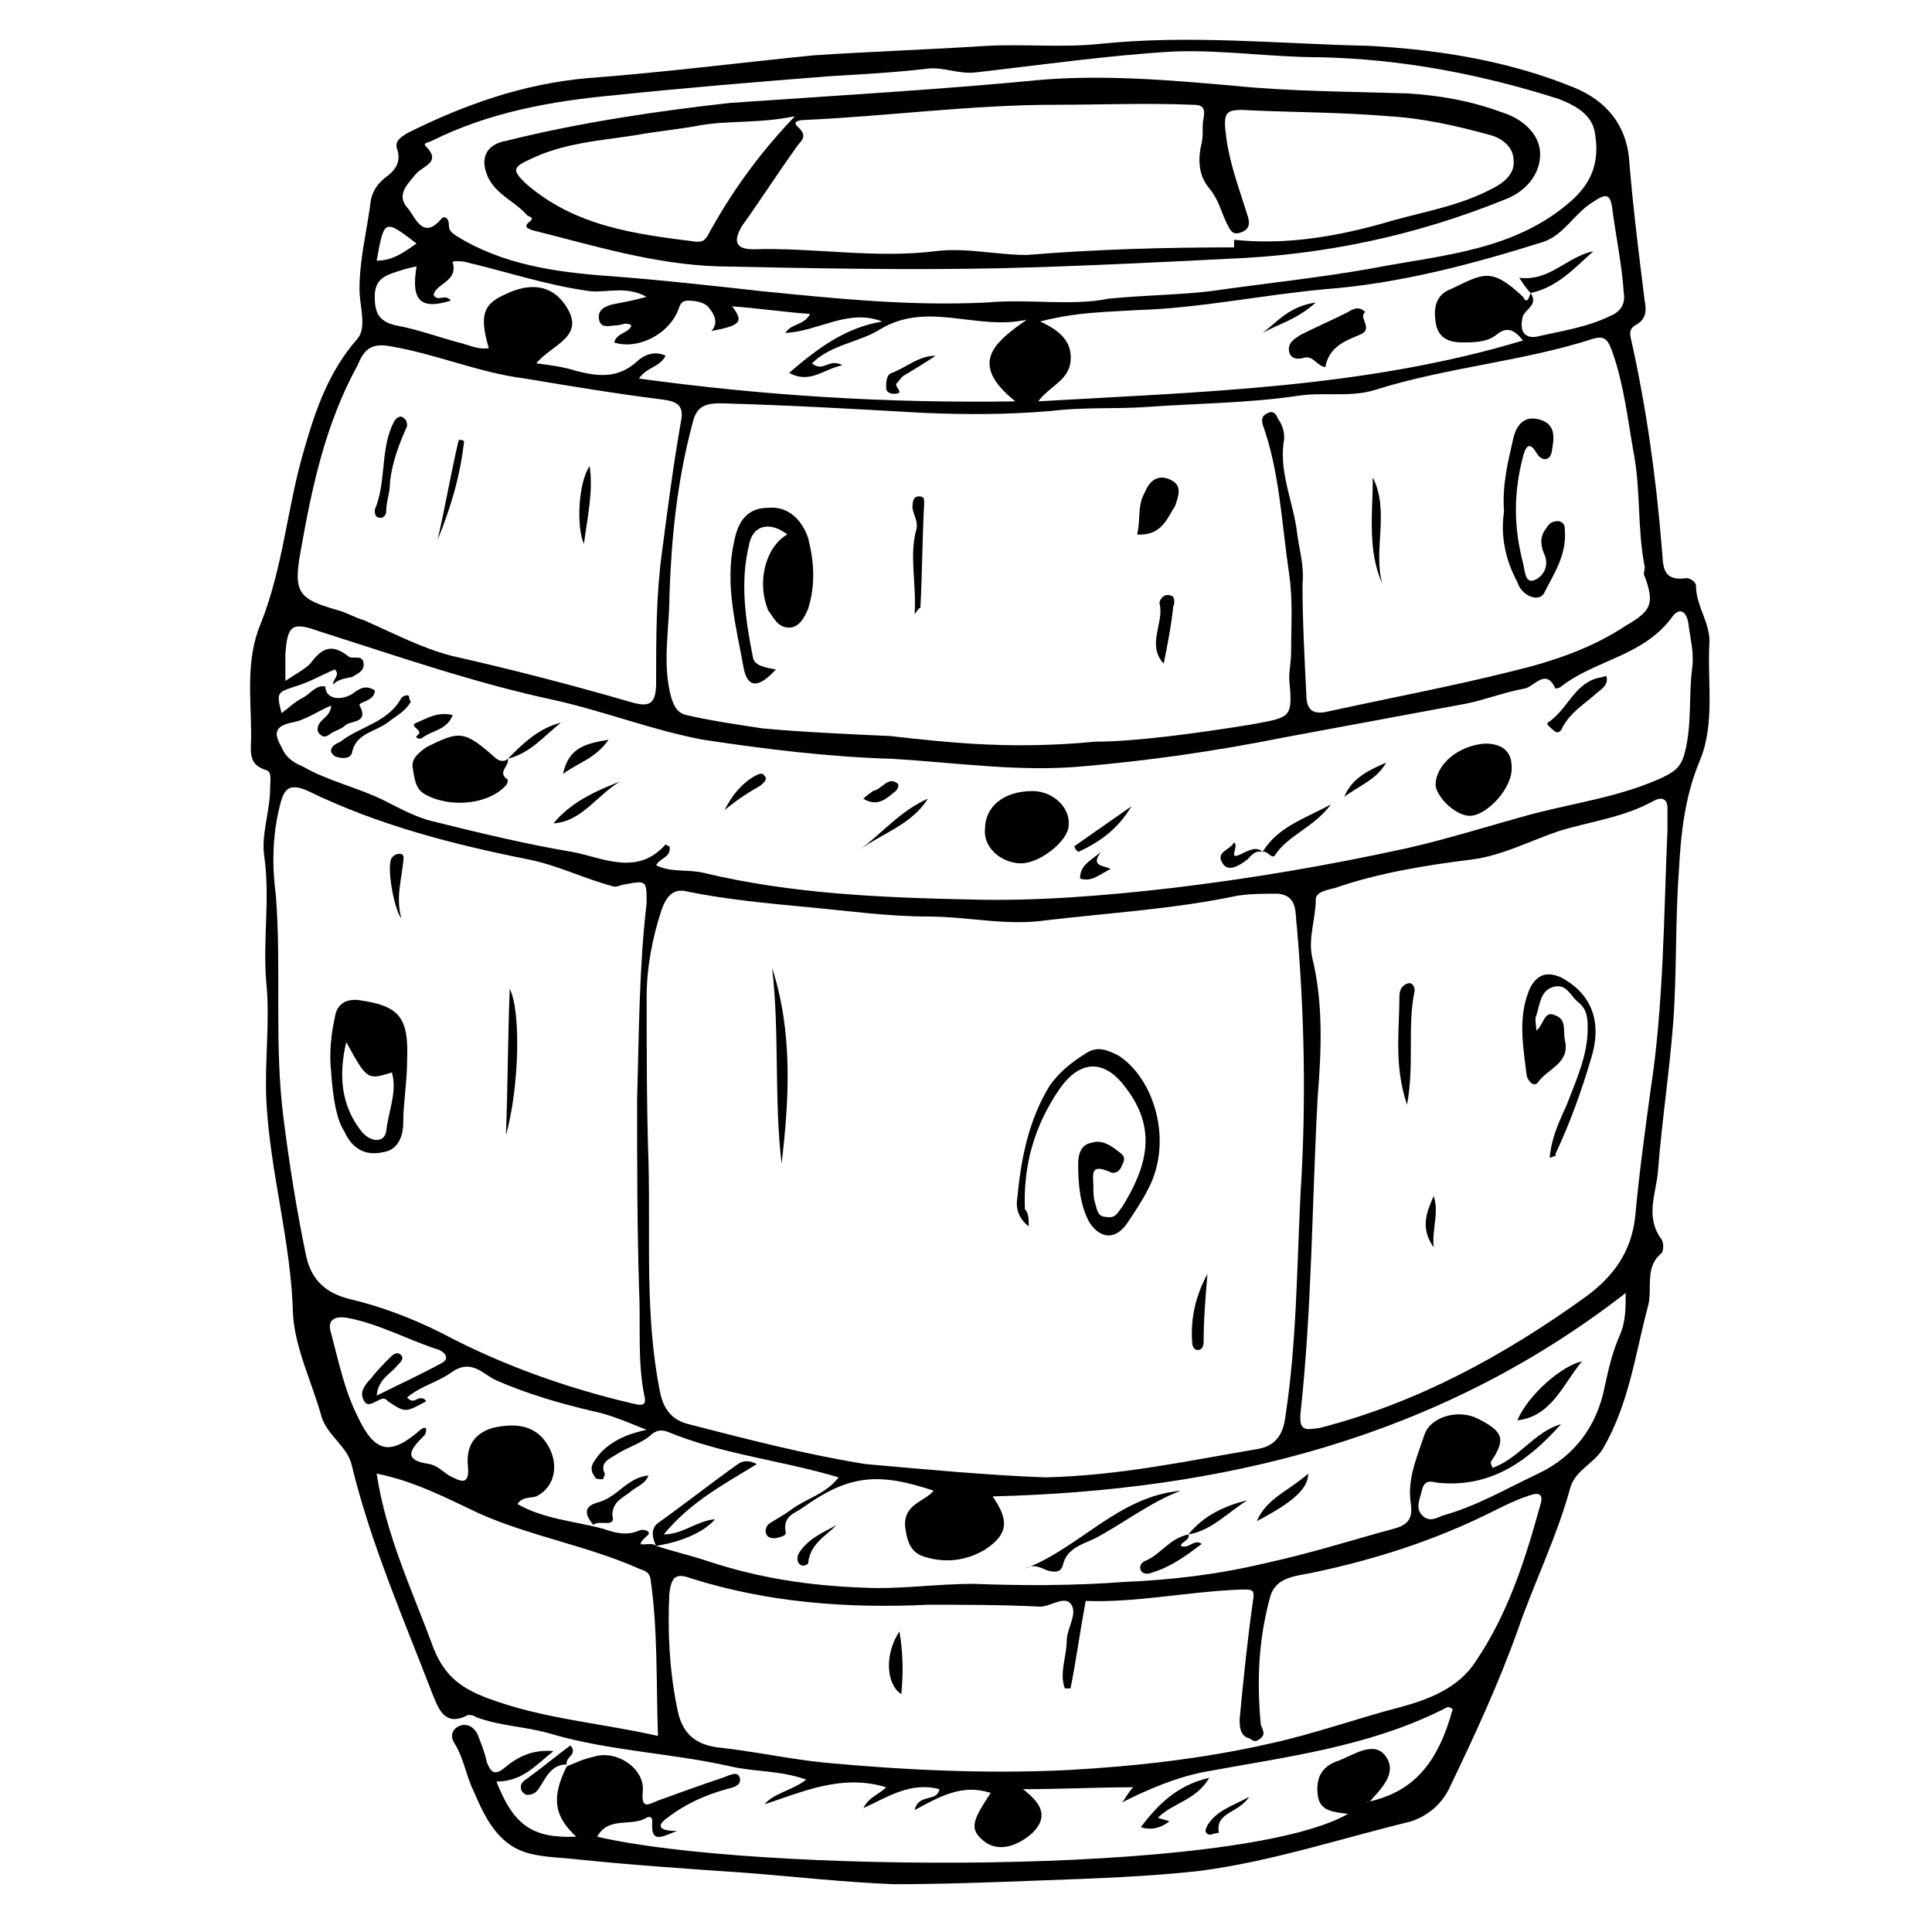 <?xml version="1.0" encoding="UTF-8"?>
<!-- Uploaded to: SVG Repo, www.svgrepo.com, Generator: SVG Repo Mixer Tools -->
<svg fill="#000000" width="800px" height="800px" version="1.1" viewBox="144 144 512 512" xmlns="http://www.w3.org/2000/svg">
 <g>
  <path d="m294.2 612.1c2.519-1.008 4.535-2.016 7.055-2.519 6.047-2.016 13.602 3.023 13.098 9.07-0.504 5.039 1.512 3.527 4.031 2.519 5.543-2.016 11.082-4.031 17.129-6.047 1.512-0.504 4.031-2.016 4.535 0s-1.512 2.519-3.527 3.023c-5.543 1.512-11.082 4.031-15.617 7.559-3.527 2.519-1.512 3.527 2.519 3.527-4.031 1.512-7.055 3.527-6.551-2.519 0-1.008-0.504-1.512-1.512-1.008-4.031 2.519-10.078-0.504-13.098 5.039 40.809 9.574 169.79 10.578 199-6.047-3.527-0.504-7.559-0.504-8.062-5.039s1.008-7.559 5.543-9.07c4.031-1.512 9.574-5.543 12.594-1.008 3.023 4.535-1.512 8.566-4.535 12.09-0.504-0.5-0.504 0.004-1.008 0.004 12.594-2.519 19.145-10.078 23.176-24.688-1.008-1.008-1.512-0.504-2.519 0-20.152 10.078-41.816 12.594-63.48 16.625-7.559 1.512-14.609 4.535-21.664 8.062 1.008-1.008 1.512-2.519 3.023-4.031-9.574 0-18.641 0.504-29.223 0.504 4.535 3.527 7.055 7.055 2.519 11.586-4.535 4.031-9.574 5.039-13.098 2.016-3.527-3.023-3.023-5.039 2.016-12.594-7.559-2.519-13.602 1.008-20.152 4.535 1.008-4.535 6.047-2.016 6.551-5.543-7.559-2.016-13.602 2.016-20.152 5.039 1.512-3.023 4.031-3.527 6.047-5.543-11.586-3.527-21.664 1.008-32.242 4.535 2.519-3.023 7.055-3.527 11.082-6.551-7.055-2.519-13.602-2.016-20.152-3.527-15.617-3.527-31.738-4.031-47.359-8.566-6.551-2.016-13.602-2.016-20.152-4.535-0.504-0.504-1.512-0.504-2.016-0.504-6.551 3.527-8.062-2.519-9.574-6.047-7.559-19.648-16.121-39.297-21.16-59.953-1.008-5.039-6.551-8.062-8.062-13.098-2.519-9.07-7.055-18.137-7.559-27.207-0.504-19.145-6.047-37.281-7.055-56.426-0.504-10.578 1.008-21.16 0-31.234-1.008-11.082 1.008-22.168-0.504-33.25-1.008-6.047 1.512-12.09 1.512-18.641 0-2.016 0.504-4.031-1.008-4.535-5.039-1.512-4.031-5.039-4.031-9.07 0-10.078-1.512-20.152 2.519-29.727 6.047-15.113 7.055-31.234 11.586-46.352 3.023-10.578 6.551-20.656 14.105-29.223 2.519-3.023 0.504-8.566 0.504-13.098 0-8.062 2.016-15.617 3.023-23.68 0.504-2.519 2.016-4.535 4.031-6.047 2.016-1.512 4.031-3.527 3.023-7.055-1.008-2.519 1.008-3.527 2.519-4.535 15.113-7.559 30.73-13.098 47.863-14.609 20.152-1.512 39.801-4.031 59.953-6.047 15.121-0.996 30.234-1.5 45.852-2.508 10.078-0.504 20.152 0.504 29.727-0.504 24.184-2.519 47.863 0 71.539 0.504 18.641 1.008 37.281 4.031 54.41 11.082 8.566 3.527 14.105 10.078 14.609 20.152 1.008 12.09 2.519 24.184 4.031 36.273 0.504 2.519 0.504 5.039-2.519 6.551-1.512 1.008-1.512 2.016-1.008 4.031 4.031 18.137 6.551 36.273 8.062 54.914 0.504 4.031-0.504 9.07 6.551 8.062 1.008 0 2.519 1.008 2.519 2.016 0 5.543 4.031 10.078 3.527 15.617-0.504 10.078 1.512 21.16-2.519 30.73-4.031 9.574-5.039 19.648-5.543 29.223-1.008 13.602-0.504 26.703-1.512 40.305-1.008 13.098-3.023 26.199-4.031 39.297-0.504 6.047-3.527 12.09 1.008 18.137 0.504 1.008 0.504 2.519 0 3.527-4.535 3.527-2.519 9.07-3.527 13.602-3.527 13.098-5.039 26.199-12.09 38.289-2.519 4.031-7.055 5.543-8.566 10.078-3.527 13.098-9.574 25.191-14.105 38.289-5.039 14.105-11.586 28.215-18.137 41.816-2.016 4.031-5.543 7.055-10.078 8.566-18.641 4.535-36.777 10.578-55.922 13.098-13.602 1.512-27.711 2.016-41.816 2.519-13.098 0.504-26.199 1.008-39.297 1.008-13.098-0.504-26.199-2.016-39.297-3.023-14.609-1.008-29.727-2.016-44.336-3.527-4.031-0.504-8.566-0.504-12.594-1.512-8.566-2.016-12.09-9.574-15.113-16.625-2.016-4.031-2.519-8.566-5.039-12.594-1.008-1.512-1.008-3.527 1.008-4.535 2.016-1.008 4.031 0 5.039 2.016 1.008 2.519 2.016 5.039 2.519 7.559 1.008 2.519 2.016 3.527 4.535 1.512 3.527-3.023 7.559-5.039 13.098-4.535-4.535 3.527-8.062 8.062-15.113 8.062 4.535 11.586 9.574 15.113 21.16 14.609-6.047-5.543-6.551-10.582-2.519-18.645zm255.43-390.45c2.016 3.023-1.008 4.031-2.016 6.047-1.008 3.527 0 6.047 3.527 5.543 6.551-1.512 13.602-2.519 19.648-5.543 2.519-1.008 4.031-3.023 3.527-6.047-0.504-7.559-2.016-14.609-3.023-22.168-0.504-4.535-2.016-4.031-5.039-2.016-5.039 3.023-7.559 8.566-13.098 10.578-19.145 6.047-38.289 11.082-57.938 12.594-16.625 1.512-33.25 5.039-49.879 5.543-8.062 0.504-16.121 0.504-25.695 3.023 5.543 2.519 8.566 5.543 8.062 10.578-0.504 5.039-5.543 6.551-8.566 10.578 43.328-2.519 86.656-3.527 128.47-16.121-2.016-2.519-4.031-4.031-7.055-1.512-2.519 2.016-6.047 2.016-9.07 2.016-4.031 0-6.551-1.512-7.055-5.543-0.504-3.527 0-7.055 4.031-8.566 8.566-4.031 10.578-6.047 19.145 2.016 1.012 2.023 1.516 0.512 2.019-1zm-231.75 332.01s-0.504 0 0 0c4.535 1.512 9.07 2.519 13.602 4.031 13.602 4.535 27.207 6.551 41.312 7.055 9.574 0.504 19.145-1.008 29.223-1.008 13.098 0.504 26.703 0.504 39.801-0.504 12.594-0.504 25.191-2.016 37.785-5.039 11.586-2.519 22.672-6.047 33.754-9.07 4.031-1.008 5.039-3.023 4.535-6.551-1.008-6.551 1.512-12.09 3.527-18.137 1.512-5.039 9.07-7.055 14.105-4.535 7.055 3.527 7.559 5.543 3.527 11.586 0 0 0 0.504 0.504 1.512 7.055-2.519 11.082-9.574 18.137-11.586-8.566 9.574-18.137 16.625-31.738 15.617-2.016 0-4.031-1.512-5.039 1.512-0.504 2.519-2.016 5.039 0 7.055 2.016 2.016 4.031 0.504 5.543 0 9.07-2.519 16.625-7.055 25.191-11.082 9.574-4.535 15.617-12.594 17.633-23.176 1.008-4.535 2.016-9.07 4.031-13.602 1.512-3.527 1.512-7.055 1.512-11.082-49.879 38.793-107.31 52.395-167.77 53.906 4.535 6.551 4.031 10.078-2.016 14.105-5.039 3.023-10.578 3.527-15.617 2.016-4.031-1.008-5.039-4.031-5.543-8.062-0.504-6.047 5.039-6.551 7.559-9.574-15.113-5.039-22.672-4.031-34.762 4.535-2.016 1.512-5.039 2.016-4.535 6.047 0.504 1.512-1.008 1.512-2.519 2.016-1.008 0-2.016 0-2.519-1.008-0.504-1.008 0-2.519 1.008-3.023 1.512-1.008 3.527-2.016 5.543-3.527 4.031-3.023 9.07-4.031 12.594-8.566-15.113-4.535-30.73-6.047-45.344-12.09-1.512-0.504-2.519-0.504-4.031 0.504-2.519 2.519-6.551 3.527-9.574 5.543-1.512 1.008-4.535 2.016-3.023 5.039 0 0.504-0.504 1.512-0.504 1.512-0.504 0-2.016 0-2.016-0.504-2.016-2.519-0.504-4.031 1.008-6.047 3.023-3.527 7.559-5.543 12.594-6.551-5.039-2.016-9.574-4.031-14.609-5.039-8.566-2.016-17.129-4.535-25.191-8.062-3.527-1.512-6.551-6.047-12.09-2.016-3.527 2.519-8.062 3.527-11.586 6.551 1.008 1.008 1.512 1.008 2.519 0.504 1.008-0.504 2.016-0.504 2.519 0.504-5.543 3.023-5.543 3.023-10.078 0-0.504-0.504-1.008-1.008-2.016-0.504-1.512 0.504-3.527 2.519-4.535 0-1.008-2.016 0.504-4.031 2.016-5.543 1.512-2.016 3.527-4.031 5.039-5.543 0.504-0.504 1.512-1.512 2.519-1.008 1.512 1.008 0.504 2.016-0.504 3.023-2.016 2.519-5.039 3.527-5.543 8.062 6.047-3.023 11.586-5.543 17.129-8.566 2.016-1.008 1.512-2.519-0.504-3.527-8.062-2.519-16.121-7.055-24.688-8.566-3.527-0.504-5.039 1.008-4.031 4.031 2.016 7.559 3.527 15.113 7.055 22.168 4.535 9.574 8.566 10.578 16.625 3.527 0.504-0.504 1.008-0.504 1.512-0.504 0 1.008 0 1.512-0.504 2.016-3.527 3.527-6.047 6.551 1.512 7.559 2.016 0.504 3.527 2.016 5.039 3.023 3.023 1.512 5.543 3.023 5.039-2.519-0.504-5.039 1.512-8.566 6.551-10.078 6.551-1.512 11.586-0.504 14.609 4.535 3.023 5.039 2.016 11.082-3.023 13.602-1.512 0.504-3.527 0-5.039 2.016 7.055 4.031 15.113 4.535 22.672 6.551 3.023 1.008 6.047 2.016 9.574 0.504 1.008-0.504 3.023 0 2.519 1.008-5.039 4.539 0.504 1.516 2.016 3.027zm-85.648-228.23c0-1.512 2.016-2.519 0.504-4.031-3.527 1.512-7.055 3.527-10.578 4.535-4.535 1.512-5.039 1.512-3.527 7.055 2.016-1.512 3.527-3.023 5.543-4.031 2.016-1.008 3.527-3.527 6.047-3.023 0 3.023 3.527 4.031 7.055 2.016 2.016-1.512 3.527-2.519 6.047-1.008 0 3.023-4.535 3.023-4.031 4.031 2.519 4.535-2.016 4.031-3.527 5.039-1.008 1.008-2.519 1.512-3.527 2.016s-2.016 2.016-3.527 0.504c-1.008-1.008-0.504-2.519 0.504-3.527 1.008-1.008 2.519-2.016 2.519-4.031-3.527 1.512-7.055 4.031-10.578 4.535-4.535 1.008-4.535 3.023-2.519 6.551 1.008 2.519 3.023 4.031 5.543 5.039 7.055 4.031 14.609 5.543 21.664 9.07 4.031 2.016 8.566 4.535 13.098 5.543 12.09 3.023 24.688 6.047 36.777 8.062 8.062 1.512 17.129 6.551 24.688-2.016 0 0 0.504 0.504 1.008 0.504 0.504 3.023-2.519 3.023-3.527 5.039 4.031 2.016 8.566 1.008 12.594 2.016 23.176 5.543 46.855 6.551 70.535 7.055 17.633 0.504 35.77-1.008 53.402-3.023 21.16-2.519 41.816-6.047 62.473-10.578 11.082-2.519 22.168-6.047 33.25-9.07 11.586-3.023 23.176-4.535 34.258-9.574 3.023-1.512 5.039-2.519 6.047-6.551 2.016-7.559 1.008-15.113 2.016-22.672 0.504-4.031-0.504-7.559-1.008-11.586-0.504-3.527-2.519-4.535-4.535-1.512-7.559 10.078-20.152 11.082-29.223 18.137-0.504 0.504-1.512 0.504-1.512 0.504-2.519-5.543-5.543-0.504-8.062 0-5.543 1.008-10.578 3.023-15.617 4.031-16.121 3.023-32.746 6.047-48.871 9.07-17.633 3.527-35.266 6.047-52.898 7.559-16.625 1.512-33.25-1.008-50.383-2.016-16.625-0.504-33.25-2.519-49.879-5.039-13.602-2.519-26.199-7.559-39.801-10.578-21.16-4.535-41.312-11.586-61.969-18.137-7.055-2.519-8.566-2.016-9.07 6.047v7.055c3.023-2.016 5.039-3.023 6.551-4.535 3.023-4.031 5.543-5.543 10.078-2.016 1.008 1.008 3.527-0.504 4.031 1.512 0.504 2.519-1.512 3.023-3.023 4.031-3.019 0.488-4.027 0.992-5.035 2zm188.93 210.09c20.152-0.504 38.289-4.535 56.426-7.559 5.039-1.008 6.551-4.535 7.055-8.566 3.023-19.648 3.023-39.801 4.031-59.449 1.512-23.68 1.008-47.359-1.008-70.535-0.504-3.023 0.504-8.062-5.039-8.566-3.527 0-7.055 0-10.578 0.504-16.625 3.527-33.754 4.535-50.883 6.551-10.578 1.512-20.656-1.008-31.234-1.008-10.578 0-21.16-1.512-32.242-2.519-10.578-1.008-21.16-2.016-31.234-4.031-3.527-1.008-5.543 0.504-7.055 4.535-2.519 7.559-4.031 15.617-4.031 23.176 0 14.609 0 29.727 0.504 44.336 0.504 20.152-1.008 40.305 3.023 60.457 1.008 5.039 3.527 7.559 7.559 8.566 15.617 4.031 31.234 8.062 46.855 10.578 17.117 1.516 33.238 3.027 47.852 3.531zm13.098-194.97c10.078 0 25.695-2.016 41.312-4.535 10.578-2.016 11.082-1.512 10.078-12.09 0-2.519 0.504-4.535 0.504-7.055 0-7.055 0.504-13.602-0.504-20.656-2.016-13.602-2.519-27.207-7.055-39.801-0.504-2.016 0.504-2.519 1.512-3.023 1.008-0.504 2.016 0 2.519 1.512 1.512 2.016 2.016 4.535 1.512 6.551-1.008 8.062 2.519 15.617 3.527 23.176 0.504 4.535 2.016 9.07 1.512 14.105 0 9.574 0.504 19.145 1.008 29.223 0 4.535 2.016 5.543 6.047 4.535 16.121-3.527 32.242-6.551 48.367-10.578 10.578-2.519 21.16-6.047 30.23-12.09 7.055-4.031 7.559-6.047 5.039-13.098-0.504-0.504 0-1.512 0-2.519-2.016-10.078-1.008-20.656-3.023-30.73-1.512-8.566-2.519-17.633-5.543-26.199-1.008-2.519-1.512-4.535-5.039-3.527-18.641 6.047-38.793 7.559-57.938 13.602-6.551 2.016-13.602 0.504-20.152 1.512-13.602 2.016-27.207 2.016-40.809 3.023-8.062 0.504-16.625 0-24.688 1.008-11.586 1.008-22.672 1.008-34.258 0.504-17.633-1.008-35.266-2.016-53.402-2.519-4.535 0-6.551 1.008-7.559 5.543-4.031 15.113-5.543 30.23-6.047 45.344 0 9.07-2.016 18.137 0.504 27.207 1.008 3.023 2.016 4.031 4.031 4.535 6.551 1.512 13.602 2.519 20.152 3.527 11.082 1.008 22.672 1.512 33.754 2.016 17.629 2.004 33.246 3.512 54.406 1.5zm-118.9 42.82c0-6.047 0-6.047-5.543-5.039-1.008 0-2.519 1.008-3.527 0.504-7.559-2.016-14.609-5.543-22.168-7.055-20.152-4.031-39.801-9.07-58.441-18.137-5.543-2.519-6.551 0-7.559 4.031-2.016 8.062-2.016 16.121-1.008 23.68 1.512 19.648-0.504 39.297 2.016 58.945 1.512 12.09 3.527 24.688 6.047 36.777 1.512 6.551 5.543 9.574 11.082 11.082 8.566 2.016 16.625 5.039 24.688 9.07 16.121 8.566 33.25 14.609 50.383 18.641 2.016 0.504 4.031 1.008 3.527-1.512-2.016-9.574-1.008-19.145-1.512-29.223-0.504-16.625-0.504-33.25-0.504-49.879 0.504-17.121 0.504-34.754 2.519-51.887zm270.54-19.648v-5.543c0-2.519-1.512-3.023-3.527-2.016-8.062 4.535-17.129 5.543-25.191 8.062-7.559 2.519-15.113 6.551-23.176 7.559-12.09 1.512-24.688 3.527-36.273 7.559-2.016 0.504-5.039 1.008-5.039 3.023 0 5.039-2.016 10.078-1.008 15.113 3.023 12.09 2.519 24.688 1.512 37.281-1.512 27.711-1.512 55.922-4.535 83.633-0.504 5.039 1.512 4.535 5.039 4.031 25.695-6.551 48.871-19.145 70.535-34.762 7.559-5.543 12.09-12.09 13.098-21.16 1.008-11.082 2.519-22.168 4.031-33.25 3.531-22.676 3.531-46.355 4.535-69.531zm-158.2 227.72h-1.512c-1.512-4.031 0.504-8.566 0.504-12.594 0-3.023 2.519-6.551 1.512-9.07-1.512-3.527-5.543 0-8.566 0-10.078-0.504-19.648-0.504-29.727-0.504-21.16 1.008-42.32-0.504-62.977-7.055-4.031-1.512-5.039 0-5.543 4.031-0.504 10.078 0 20.152 2.016 30.23 1.008 5.543 3.527 9.574 10.578 10.578 9.574 1.008 18.641 3.023 28.215 4.031 21.664 2.016 42.824 3.023 64.488 2.016 18.137-1.008 36.273-3.023 53.906-7.055 11.586-2.519 22.672-6.551 34.258-9.574 7.559-2.016 15.617-5.039 20.152-12.09 8.566-12.594 13.098-26.703 17.129-41.312 1.512-4.535-2.016-3.023-3.527-2.519-3.023 1.008-6.047 2.519-9.07 4.031-15.113 7.559-30.73 12.594-47.359 16.121-4.535 1.008-10.078 1.008-11.586 6.551-3.023 11.082-3.527 21.664-2.519 33.25 0 1.512 2.016 3.023-0.504 4.535-1.512 1.008-2.016-0.504-3.023-0.504-2.016-1.008-2.016-3.023-2.016-5.039 1.008-10.578 2.016-20.656 3.527-31.234 0.504-3.023 0-3.023-3.023-3.023-14.105 0.504-27.711 3.527-41.312 3.023-1.5 8.062-2.508 15.621-4.019 23.176zm-103.28-335.54c1.008-4.535-1.008-5.543-5.039-6.047-12.09-1.512-24.184-3.527-36.273-5.543-12.09-1.512-23.68-6.551-35.77-8.566-5.543-1.008-7.055 1.512-8.566 5.039-8.566 15.617-12.09 32.242-15.113 49.375-2.016 11.082-0.504 12.594 10.078 15.617 2.016 0.504 4.535 2.016 6.551 2.519 8.062 3.527 15.617 7.559 23.68 9.574 15.617 3.527 31.234 7.559 46.855 12.09 5.039 1.512 7.055 1.008 7.055-5.039 0-11.586 0-23.176 1.512-34.258 1.508-11.586 3.016-23.176 5.031-34.762zm113.36-32.75c10.578-1.008 19.145-1.008 27.207-2.016 14.105-2.016 28.719-3.527 42.824-6.047 18.137-3.527 37.785-4.535 52.898-18.137 5.543-5.039 7.055-10.578 6.047-17.129-0.504-5.039-4.535-7.559-9.574-9.574-20.656-6.547-41.312-10.578-63.48-11.082-13.098 0-25.695-2.016-38.793-1.512-17.129 1.008-34.762 3.527-52.398 5.543-4.535 0.504-8.566-1.512-12.594-1.008-8.566 1.008-17.633 1.512-26.199 2.016-19.145 1.512-37.785 3.023-56.93 5.039-16.625 1.512-33.25 4.535-48.367 12.09-1.008 0.504-2.519 0.504-1.512 1.512 4.031 4.031-0.504 5.039-2.519 7.055-2.016 2.519-5.543 5.543-2.519 9.07 2.016 2.016 4.031 9.07 9.07 3.023 1.008-1.008 2.016 0 2.016 1.512s0.504 2.016 2.016 3.023c12.09 7.559 26.199 9.574 39.801 10.578 13.602 1.008 27.207 2.519 40.809 4.031 20.152 2.016 39.801 4.031 59.953 3.023 11.086-1.012 22.672 1.004 32.246-1.012zm-193.97 311.36c2.519 16.625 9.574 31.234 15.113 46.352 3.023 7.559 7.559 10.578 14.105 13.098 14.609 5.543 29.727 6.551 45.344 10.078-0.504-14.105 0-28.215-2.016-41.816-0.504-2.016-2.016-2.016-3.023-2.519-13.602-6.047-28.719-8.566-42.32-14.609-8.562-4.031-17.125-8.566-27.203-10.582zm10.582-319.92c-2.519 0.504-4.031 1.008-5.543 1.512-3.023 1.008-5.543 2.016-5.543 6.551 0 4.031 1.008 6.551 5.543 7.559 5.543 1.008 11.082 3.023 16.625 4.535 2.519 0.504 5.039 2.016 8.062 1.512-2.519-8.566-1.512-11.586 4.031-14.105 7.055-3.527 12.594-2.519 16.121 2.519 6.047 8.566-3.527 10.578-7.559 15.617 4.031 0.504 7.559 1.008 10.578 2.016 6.047 1.512 11.082 2.016 16.121-2.519 1.512-1.512 4.535-3.023 7.559-1.512-1.512 3.023-5.039 3.023-7.055 6.047 33.25 4.535 65.496 6.551 99.754 6.047-12.594-10.078-5.543-15.617 3.023-21.664-13.098 3.023-26.199-5.039-38.793 2.519-5.543 3.527-13.098 4.031-18.137 9.07 3.023 2.519 4.535-1.512 8.062 0.504-5.039 1.008-8.566 5.039-14.105 2.016 7.559-6.551 15.113-12.09 24.688-13.602-9.07-3.527-16.625 2.519-25.695 3.023 1.512-2.519 5.039-2.016 6.551-5.039-7.055-0.504-13.602-1.512-20.656-2.016 3.023 4.031 2.519 5.039-5.543 6.551 1.512-1.512 1.512-3.527-0.504-6.047-1.008-1.512-3.527-2.016-5.543-2.016-1.512 0-2.016 0.504-2.519 2.016-2.519 7.055-11.082 11.082-17.129 9.07 0.504-2.519 4.031-2.519 4.535-4.535-1.512-1.008-2.519 0-4.031 0s-4.031 1.008-4.535-1.512c-0.504-2.519 1.512-3.527 3.527-4.031 2.519-0.504 5.543-1.008 9.07-2.016-5.543-3.023-10.578-1.008-15.113-1.512-11.082-1.512-21.664-5.039-32.242-7.559-1.512-0.504-4.535-0.504-4.031 0 1.512 5.039-4.535 5.543-5.039 8.566 1.008 2.016 3.023-0.504 4.535 1.512-8.062 2.508-10.582-0.012-9.07-9.078zm0-6.047c-8.566-6.551-8.566-6.551-10.578 4.535 4.531 0 7.555-2.519 10.578-4.535z"/>
  <path d="m464.48 615.12c-3.527 6.047-9.574 6.551-13.602 10.578 1.008 0.504 2.016 0.504 3.023 1.008-2.016 1.512-4.535 2.519-7.559 1.512 4.535-6.043 9.574-11.082 18.137-13.098z"/>
  <path d="m294.2 611.6c-3.527 0-5.039 2.519-6.551 5.039-1.008 1.512-1.512 3.023-4.031 3.023-0.504 0-1.512-1.008-1.512-1.512-0.504-2.016 1.512-2.519 2.519-3.527 3.527-2.519 7.055-5.543 10.578-8.062 2.019 2.519-1.508 3.023-1.004 5.039v0z"/>
  <path d="m475.07 620.16c-3.023 4.535-9.07 4.031-8.062 9.574-1.008 0-2.016 0.504-2.519 0.504-1.512-0.504-1.008-1.512-0.504-2.519 2.519-4.031 6.551-5.039 11.086-7.559z"/>
  <path d="m416.62 469.02c-2.519-2.016-3.527-4.535-3.023-7.559 1.008-10.578 3.023-20.656 8.566-29.727 2.519-3.527 5.543-6.047 9.574-8.566 3.023-2.016 5.543-1.008 8.566 0.504 9.574 6.047 14.609 22.672 8.062 35.266-1.512 3.023-3.527 6.047-5.543 9.07-3.023 4.535-7.055 4.535-10.078 0-2.519-4.535-3.023-10.078-3.023-15.617 0-2.016 0.504-5.039 3.527-5.543 3.023-1.008 5.543 1.008 8.062 3.023 1.008 1.008 0.504 2.016 0 3.023-0.504 1.512-2.016 2.519-3.527 1.512-5.039-2.016-4.031 1.008-4.031 4.031 0 1.512 0 3.023 0.504 4.535 0.504 1.512 0.504 3.527 3.023 3.527 2.519 0.504 3.023-1.512 4.031-2.519 6.551-10.578 9.574-20.656 1.008-31.738-5.543-7.559-12.09-7.559-17.633 0.504-6.551 9.574-9.574 20.152-9.07 31.738 1.004 1.008 1.004 2.519 1.004 4.535z"/>
  <path d="m351.13 452.39c-2.016-17.129-0.504-34.762-2.519-51.891 5.543 17.129 4.535 34.762 2.519 51.891z"/>
  <path d="m463.98 481.62c-0.504 6.047-1.008 12.09-1.008 18.137 0 1.008-0.504 2.016-1.512 2.016-1.008 0-1.512-1.008-1.512-2.016-0.5-6.551 1.012-12.598 4.031-18.137z"/>
  <path d="m349.62 321.4c-4.535 5.039-7.559 5.039-8.566-0.504-2.016-11.082-5.039-22.168-2.519-33.25 1.008-5.543 3.527-9.07 9.07-9.07 5.543-0.504 9.07 3.527 10.578 8.062 1.512 6.047 2.016 12.09 0 18.641-1.008 2.519-2.519 5.039-5.039 5.039-3.023 0-4.031-2.519-5.543-4.535-3.023-7.055-1.008-16.625 5.039-20.152-4.535-3.527-9.07-2.519-10.078 2.519-2.519 10.078-1.008 20.152 1.008 30.23 0.508 2.016 3.027 2.519 6.051 3.019z"/>
  <path d="m542.58 279.59c-0.504-7.055 1.008-13.098 2.519-19.648 1.008-4.031 3.527-6.047 7.559-4.535s3.023 5.543 2.519 8.566c-0.504 2.016-2.519 2.519-4.031 0-2.016-3.527-3.023-1.008-3.527 1.008-2.519 9.574-2.519 18.641 0 28.215 0.504 2.016 0.504 5.543 3.023 4.535 2.519-1.008 4.031-4.031 2.519-7.055-1.008-2.519-1.008-4.535 0.504-6.551 1.008-1.512 1.512-2.016 3.527-2.016 1.512 0.504 1.512 1.512 1.512 2.519 0.504 6.551-3.023 11.586-5.543 16.625-1.512 2.519-6.047 0.504-7.055-3.023-3.023-5.543-4.535-12.094-3.527-18.641z"/>
  <path d="m445.34 285.63c1.008-4.031 0-7.559 2.016-11.082 1.008-2.519 3.023-5.039 6.551-3.527 3.527 1.512 2.519 4.031 1.512 7.055-2.016 3.019-3.527 8.059-10.078 7.555z"/>
  <path d="m386.39 306.79c0.504-8.566-1.512-15.617 0.504-22.672 0.504-2.519-1.512-4.535-1.008-6.551 0-1.008 0.504-2.016 1.512-2.016 1.512 0 1.512 0.504 1.512 2.016-0.504 9.07-0.504 18.641-1.008 27.711 0-0.504-0.504 0-1.512 1.512z"/>
  <path d="m507.81 270.52c4.535 9.07 0 19.145 2.519 28.215-4.031-9.07-2.519-18.641-2.519-28.215z"/>
  <path d="m452.39 319.89c-4.535-5.039 0-10.578-1.008-15.617-0.504-1.008 1.008-3.023 2.519-2.519 1.512 0 1.512 2.016 1.008 3.023-0.504 5.035-1.512 10.074-2.519 15.113z"/>
  <path d="m231.73 427.71c-0.504-4.535 0-9.574 1.008-14.105 0.504-3.527 3.023-5.039 6.551-4.535 10.578 1.512 13.098 4.535 12.594 16.121 0 5.543-1.008 11.082-1.008 16.121 0 4.031-1.512 7.559-5.543 8.062-4.535 1.008-8.062-1.008-10.078-5.543-2.012-3.019-3.019-8.562-3.523-16.121zm4.031-7.555c-2.016 8.566-1.512 16.625 4.031 23.68 2.519 3.023 6.047 3.023 6.551 0 0.504-5.039 3.023-10.578 1.512-15.617-6.555 2.012-6.555 2.012-12.094-8.062z"/>
  <path d="m278.08 444.84c0.504-13.602 0.504-26.199 1.008-38.793 3.019 6.047 2.516 26.199-1.008 38.793z"/>
  <path d="m250.37 387.4c-2.016-2.519-4.031-14.105-2.519-16.121 0.504-0.504 1.008-1.008 2.016-1.008 1.512 0 1.008 1.512 1.008 2.016-0.504 5.039-2.016 9.574-0.504 15.113z"/>
  <path d="m278.58 345.08c0.504 2.016-3.023 3.527 0 5.543 0 0 0 1.008-0.504 1.512-4.535 5.039-14.609 6.047-21.16 2.519-3.023-1.512-3.023-4.535-3.527-7.055-0.504-2.519 1.512-4.031 3.527-5.543 9.07-4.535 10.078-4.535 18.641 3.023 1.512 1.008 2.519 0.504 3.023 0z"/>
  <path d="m414.61 372.79c-5.039 0-10.078-4.031-9.574-9.07 0-6.047 5.039-10.078 12.594-10.078 5.543 0 10.078 4.535 9.574 9.07 0 4.031-7.555 10.078-12.594 10.078z"/>
  <path d="m544.59 347.1c0.504 5.543-6.551 13.098-11.082 13.098-3.527 0-8.566-4.535-9.07-8.062 0-5.543 6.047-10.578 13.098-11.082 5.039 0.004 7.055 2.519 7.055 6.047z"/>
  <path d="m252.89 329.97c-1.512 2.519-3.527 3.527-5.543 5.039-3.527 3.023-9.07 3.023-10.078 8.566-0.504 1.512-2.519 1.512-4.031 1.008-0.504 0-1.512-1.008-1.512-1.512 0-1.512 1.512-2.016 2.519-2.519 5.039-4.031 12.594-5.039 16.121-11.586 0.504-0.504 1.512-1.008 2.016-0.504 0.004-0.004 0.004 1.004 0.508 1.508z"/>
  <path d="m569.78 323.42c0.504 2.519-2.016 3.527-3.527 5.039-3.023 2.519-6.047 4.535-8.062 8.062-0.504 1.512-1.512 2.016-2.519 1.008-0.504-0.504-2.016-1.512-1.512-2.016 5.543-3.527 7.055-11.082 14.609-12.09 1.012-0.508 1.012-0.004 1.012-0.004z"/>
  <path d="m478.59 369.77c4.031-6.551 10.578-8.566 18.137-12.594-4.535 6.047-11.082 8.062-14.609 13.098-1.008 2.016-2.016-1.008-3.527-0.504z"/>
  <path d="m389.92 355.66c-4.535 7.055-12.09 9.07-18.137 13.602 6.047-4.535 11.082-10.578 18.137-13.602z"/>
  <path d="m290.67 362.21c4.535-5.543 11.082-8.566 17.633-11.082-6.047 3.527-10.074 10.582-17.633 11.082z"/>
  <path d="m443.83 357.68c-3.523 6.043-8.562 9.57-14.105 12.09-0.504-0.504-1.008-1.008-1.008-1.512 5.039-3.527 10.078-7.051 15.113-10.578z"/>
  <path d="m263.97 333.5c-1.512 4.031-5.543 4.031-8.062 6.047-0.504 0.504-2.016 0-1.512-0.504 2.519-1.512-2.519-2.519 0-3.527 2.523-1.008 5.547-3.023 9.574-2.016z"/>
  <path d="m293.19 349.11c1.512-7.055 6.047-8.062 12.09-9.07-3.527 5.039-8.059 6.047-12.09 9.07z"/>
  <path d="m336.02 358.69c2.016-4.031 4.535-7.055 8.062-9.07 1.008-0.504 2.016-1.008 2.519 0 1.008 1.008-0.504 2.016-1.008 2.519-3.531 2.016-6.551 4.031-9.574 6.551z"/>
  <path d="m478.59 369.77c-2.016-0.504-3.023 1.008-4.031 2.016-2.016 1.512-5.039 3.527-6.551 1.008-2.016-3.023 2.016-3.527 3.023-5.543 1.512 1.008-2.016 5.039 2.016 3.023 2.016-1.008 4.031-2.016 5.543-0.504z"/>
  <path d="m278.58 345.08c4.031-4.031 8.062-8.062 14.105-9.574-4.535 3.531-8.062 8.062-14.105 9.574z"/>
  <path d="m438.29 374.3c-3.023 1.512-5.039 3.527-8.062 2.519 0-3.527 2.519-4.535 5.543-7.055-3.023 4.031 1.008 3.527 2.519 4.535z"/>
  <path d="m372.79 355.66c1.008-1.008 2.016-1.512 2.519-2.016 2.519-0.504 4.031-4.031 6.551-2.016 0.504 0.504 0 1.512-0.504 2.016-2.016 1.512-4.535 4.535-8.566 2.016z"/>
  <path d="m500.26 355.16c2.016-5.039 6.551-7.055 11.082-9.07-2.519 4.535-7.055 6.047-11.082 9.07z"/>
  <path d="m554.67 450.88c0.504-5.543 2.519-9.574 4.535-14.105 2.519-6.551 5.543-13.098 5.543-20.152 0-2.519 0-5.039-2.519-7.055-2.016-1.512-3.023-5.039-6.551-4.031-3.527 1.008-3.527 4.535-4.535 7.559-0.504 1.008 0 2.519 0 4.031 2.016-1.512 2.016-5.543 5.039-4.031 3.023 1.008 2.016 4.031 2.519 6.551 1.512 6.047-4.535 7.559-7.055 11.082-1.008 1.512-2.519 0-3.023-1.512-1.008-8.062-2.519-16.121 1.008-23.68 2.016-3.527 4.535-4.031 8.062-2.519 7.559 4.031 11.082 11.082 8.062 21.16-2.519 8.566-5.543 17.129-9.574 25.695 0.504 0.504-0.504 0.504-1.512 1.008z"/>
  <path d="m516.88 436.78c-3.527-10.578-2.016-19.648-2.016-28.719 0-1.512 0.504-3.023 2.519-3.527 1.008 0 1.512 1.008 1.512 2.016-2.016 9.574 0 19.145-2.016 30.23z"/>
  <path d="m523.94 460.96c1.512 4.535-0.504 8.566 0 13.602-3.527-5.039-2.016-9.07 0-13.602z"/>
  <path d="m382.36 576.33c1.008 6.047 1.008 11.082 0.504 16.625-4.027-2.519-4.531-10.578-0.504-16.625z"/>
  <path d="m415.62 559.71c14.609-5.543 24.688-19.145 41.312-20.656-8.062 3.023-15.113 8.566-22.672 12.594-3.023 1.512-7.559 2.519-8.566 7.055-0.504 2.016-2.016 2.016-4.031 1.512-1.508-0.504-3.523-2.016-6.043-0.504z"/>
  <path d="m317.88 553.66c-1.008-2.016-1.512-4.535 0.504-6.047 7.055-5.039 14.105-10.578 21.16-15.617 1.512-1.008 3.023-1.008 5.039 0-9.07 5.543-17.633 10.078-24.688 18.641 5.039 0 8.566-3.527 13.602-4.031-3.023 3.527-9.07 6.047-15.617 7.055-0.504 0 0 0 0 0z"/>
  <path d="m563.23 504.79c-5.039 6.047-8.062 14.609-17.129 15.617 3.019-7.051 12.09-14.609 17.129-15.617z"/>
  <path d="m458.95 550.64c0.504 1.512-2.016 2.016-2.016 3.023 2.016 1.008 3.527-2.016 5.543-0.504-4.031 3.023-8.062 6.047-13.098 7.559-1.008 0.504-2.519 0.504-3.023-0.504-0.504-1.008 0-2.016 1.008-2.519 4.027-1.512 6.547-6.047 11.586-7.055z"/>
  <path d="m301.25 548.12c-2.519-3.023-2.519-5.039 1.512-6.047 5.039-1.512 7.559-6.551 13.098-7.055-1.008 2.519-3.527 3.023-5.039 4.535-2.016 1.512-4.535 2.519-4.535 6.047 1.012 3.527-3.523 1.008-5.035 2.519z"/>
  <path d="m477.08 547.11c2.519-6.047 8.566-8.062 13.602-12.594 0 4.031-4.031 7.559-13.602 12.594z"/>
  <path d="m458.95 550.64c4.031-5.039 9.574-7.559 15.617-9.07-5.543 3.527-9.574 8.062-15.617 9.07z"/>
  <path d="m365.74 548.12c-3.023 3.023-7.055 5.039-7.559 10.078 0 0.504-1.512 1.008-2.016 0.504-1.008-0.504-1.008-2.016-0.504-3.023 2.523-4.031 6.551-5.543 10.078-7.559z"/>
  <path d="m251.88 256.92c-2.016 4.535-4.031 9.574-4.535 15.113 0 2.519-1.008 5.039-1.008 7.559 0 1.008-1.008 2.016-2.016 1.512-1.008 0-1.008-1.512-1.008-2.016 3.023-7.055 1.512-15.113 4.535-22.168 0.504-1.008 1.008-2.519 2.519-2.519 1.008 0.504 1.512 1.008 1.512 2.519z"/>
  <path d="m266.99 260.95c-1.008 9.07-3.527 17.633-7.055 26.199 2.016-8.566 3.527-17.633 5.543-26.199 0-0.504 1.008-0.504 1.512 0z"/>
  <path d="m300.25 267.5c1.008 6.551-0.504 13.098-1.512 20.656-2.016-4.535-1.512-16.121 1.512-20.656z"/>
  <path d="m337.53 171.27c29.223-2.016 55.418-3.527 81.617-6.047 17.129-1.512 34.762 0 51.891 1.512 15.113 1.512 30.23 1.512 45.848 2.016 8.566 0.504 17.129 2.016 25.191 5.039 5.039 1.512 10.078 5.543 10.078 11.082 0 5.543-4.031 10.078-9.574 12.09-23.68 9.574-47.863 14.609-73.051 15.617-20.152 1.008-40.305 2.016-60.961 2.519-24.688 0.504-49.375 0-74.059-0.504-17.129-0.504-33.25-5.543-49.375-9.574-1.512-0.504-2.519-1.008-0.504-2.519 1.008-1.008-0.504-1.008-1.008-1.512-3.023-3.527-7.559-5.039-10.078-9.574-2.519-5.039-1.008-9.07 4.535-10.078 20.152-5.027 41.312-8.051 59.449-10.066zm133.51 38.289v-2.016c14.105 1.512 28.215-1.008 41.816-5.039 9.07-2.519 18.137-4.031 26.703-8.566 3.023-1.512 6.047-4.031 5.543-7.559 0-3.023-2.519-5.543-6.047-6.551-9.07-2.519-18.137-4.535-27.207-5.039-12.09-1.008-23.68-1.008-35.77-1.512-7.559-0.504-8.062 0-7.055 7.559 1.008 7.055 3.527 13.602 5.543 20.152 0.504 1.512 1.008 3.527-1.512 4.535-2.519 1.008-3.023-0.504-4.031-2.519-1.512-3.023-2.016-6.047-4.535-9.07-3.023-3.527-3.023-8.062-2.016-12.09 0.504-2.519 0-4.535 0.504-6.551 0.504-3.023-0.504-3.527-3.023-3.527-12.09-0.504-24.184 0-36.273 0-22.168 0-44.336 3.023-66.504 4.031-1.512 0-3.527 0.504-1.512 2.016 2.519 2.519 0.504 3.527-0.504 5.039-5.039 7.055-9.574 14.105-14.609 21.16-2.016 3.527-2.016 6.047 3.023 6.047 16.121-0.504 32.242 2.519 48.367 0.504 8.062-1.008 16.121 1.008 24.184 1.008 18.137-1.508 36.777-2.012 54.914-2.012zm-116.38-34.762c-9.574 2.016-17.633 1.008-25.695 2.519-5.543 1.008-11.082 1.512-16.625 2.519-9.574 1.512-19.145 2.016-28.215 6.551-4.535 2.016-4.031 3.023-1.008 6.047 13.098 11.586 29.223 13.602 45.344 15.617 1.512 0 2.016 0 3.023-1.512 6.047-11.086 13.098-21.164 23.176-31.742z"/>
  <path d="m495.22 241.3c-2.519-0.504-3.023-3.023-5.543-2.519-1.512 0.504-3.527 0.504-4.031-1.512-0.504-2.519 1.512-3.527 3.023-4.535 4.031-2.016 8.566-4.031 12.594-6.047 1.512-1.008 3.023-1.512 4.535 0-2.016 1.512 2.519 4.535-1.512 6.047-3.523 1.516-8.059 3.027-9.066 8.566z"/>
  <path d="m549.63 221.65c-1.008-1.008-2.016-2.519-3.023-4.031 8.062 1.008 12.594-5.543 19.648-7.055-5.035 4.539-9.57 9.574-16.625 11.086z"/>
  <path d="m478.59 232.23c4.031-3.023 7.055-7.055 14.105-8.062-5.039 4.535-9.57 5.543-14.105 8.062z"/>
  <path d="m391.94 238.28c-3.023 2.016-5.543 3.527-8.062 5.039-1.008 0.504-1.512 1.512-2.016 2.016-1.512 1.008 2.519 3.023-1.008 3.023-1.008 0-2.016-0.504-2.016-1.512 0-1.512 0-3.527 1.512-4.031 4.031-1.516 7.055-4.535 11.59-4.535z"/>
 </g>
</svg>